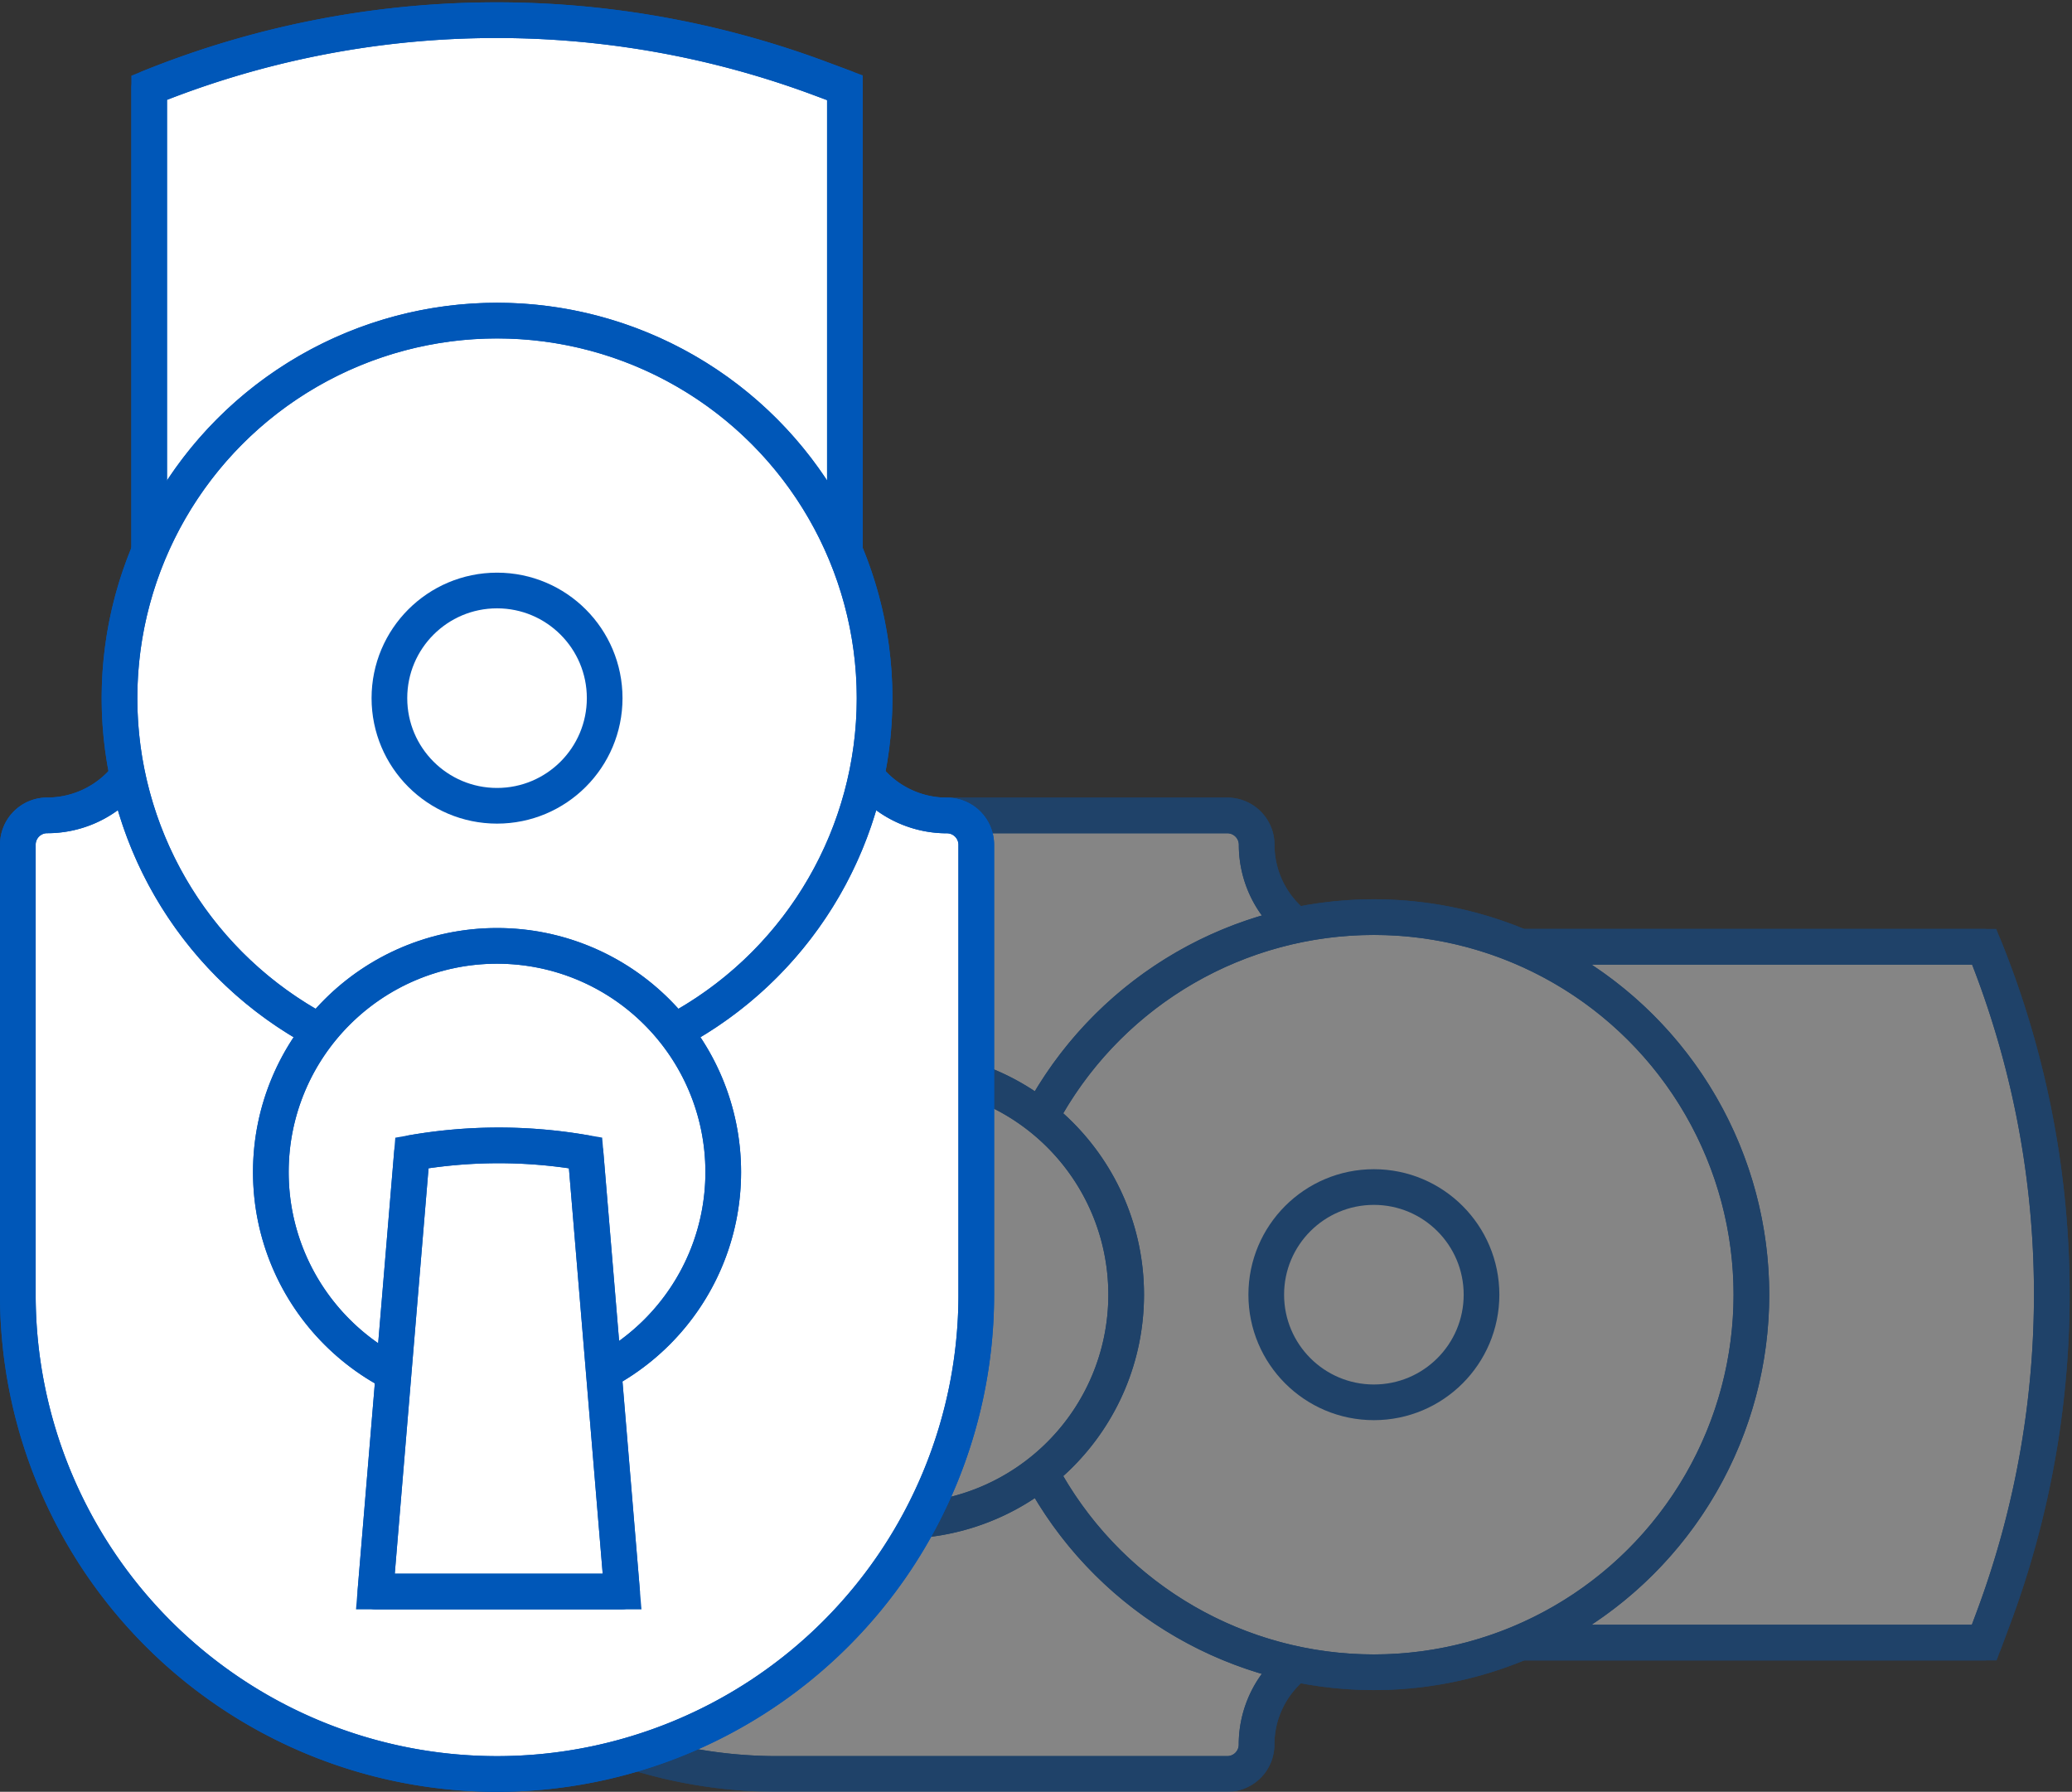 <svg xmlns="http://www.w3.org/2000/svg" width="81.314" height="70.312" viewBox="0 0 81.314 70.312">
  <rect x="0" y="0" width="81.314" height="70.312" fill="#333333" stroke="none"/>
  <g id="Group_3399" data-name="Group 3399" transform="translate(-510.889 -2703.789)">
    <g id="Group_3195" data-name="Group 3195" transform="translate(591.855 2735.344) rotate(90)" opacity="0.402">
      <g id="Group_3149" data-name="Group 3149">
        <path id="Path_2493" data-name="Path 2493" d="M33.058,27.805V3.252l-.974-.363a36.369,36.369,0,0,0-26.33.363V27.805a4,4,0,0,1-4,4A1.151,1.151,0,0,0,.6,32.96V50.615a18.806,18.806,0,0,0,37.613,0V32.96a1.151,1.151,0,0,0-1.151-1.151,4,4,0,0,1-4-4" transform="translate(-0.156 -0.156)" fill="#fff" stroke="#0057b8" stroke-width="1.4"/>
        <path id="Path_2494" data-name="Path 2494" d="M33.058,27.805V3.252l-.974-.363a36.369,36.369,0,0,0-26.33.363V27.805a4,4,0,0,1-4,4A1.151,1.151,0,0,0,.6,32.96V50.615a18.806,18.806,0,0,0,37.613,0V32.96a1.151,1.151,0,0,0-1.151-1.151A4,4,0,0,1,33.058,27.805Z" transform="translate(-0.156 -0.156)" fill="none" stroke="#0057b8" stroke-linecap="round" stroke-linejoin="round" stroke-width="1.4"/>
        <path id="Path_2495" data-name="Path 2495" d="M35.624,31.347A14.816,14.816,0,1,1,20.808,16.531,14.816,14.816,0,0,1,35.624,31.347" transform="translate(-1.558 -4.297)" fill="#fff" stroke="#0057b8" stroke-width="1.4"/>
        <circle id="Ellipse_217" data-name="Ellipse 217" cx="14.816" cy="14.816" r="14.816" transform="translate(4.434 12.234)" fill="none" stroke="#0057b8" stroke-linecap="round" stroke-linejoin="round" stroke-width="1.4"/>
        <circle id="Ellipse_218" data-name="Ellipse 218" cx="4.224" cy="4.224" r="4.224" transform="translate(15.026 22.825)" fill="none" stroke="#0057b8" stroke-linecap="round" stroke-linejoin="round" stroke-width="1.4"/>
        <path id="Path_2496" data-name="Path 2496" d="M31.771,58.562a8.877,8.877,0,1,1-8.877-8.877,8.877,8.877,0,0,1,8.877,8.877" transform="translate(-3.644 -12.915)" fill="#fff" stroke="#0057b8" stroke-width="1.4"/>
        <circle id="Ellipse_219" data-name="Ellipse 219" cx="8.877" cy="8.877" r="8.877" transform="translate(10.373 36.77)" fill="none" stroke="#0057b8" stroke-linecap="round" stroke-linejoin="round" stroke-width="1.4"/>
        <path id="Path_2497" data-name="Path 2497" d="M27.807,60.56l-.131-.022a19.82,19.82,0,0,0-6.682.022L19.56,77.772h9.681Z" transform="translate(-5.084 -15.666)" fill="#fff" stroke="#0057b8" stroke-width="1.4"/>
        <path id="Path_2498" data-name="Path 2498" d="M27.807,60.56l-.131-.022a19.82,19.82,0,0,0-6.682.022L19.56,77.772h9.681Z" transform="translate(-5.084 -15.666)" fill="none" stroke="#0057b8" stroke-linecap="round" stroke-linejoin="round" stroke-width="1.4"/>
      </g>
    </g>
    <g id="Group_3196" data-name="Group 3196" transform="translate(511.145 2704.136)">
      <g id="Group_3149-2" data-name="Group 3149">
        <path id="Path_2493-2" data-name="Path 2493" d="M33.058,27.805V3.252l-.974-.363a36.369,36.369,0,0,0-26.33.363V27.805a4,4,0,0,1-4,4A1.151,1.151,0,0,0,.6,32.96V50.615a18.806,18.806,0,0,0,37.613,0V32.96a1.151,1.151,0,0,0-1.151-1.151,4,4,0,0,1-4-4" transform="translate(-0.156 -0.156)" fill="#fff" stroke="#0057b8" stroke-width="1.4"/>
        <path id="Path_2494-2" data-name="Path 2494" d="M33.058,27.805V3.252l-.974-.363a36.369,36.369,0,0,0-26.33.363V27.805a4,4,0,0,1-4,4A1.151,1.151,0,0,0,.6,32.96V50.615a18.806,18.806,0,0,0,37.613,0V32.96a1.151,1.151,0,0,0-1.151-1.151A4,4,0,0,1,33.058,27.805Z" transform="translate(-0.156 -0.156)" fill="none" stroke="#0057b8" stroke-linecap="round" stroke-linejoin="round" stroke-width="1.4"/>
        <path id="Path_2495-2" data-name="Path 2495" d="M35.624,31.347A14.816,14.816,0,1,1,20.808,16.531,14.816,14.816,0,0,1,35.624,31.347" transform="translate(-1.558 -4.297)" fill="#fff" stroke="#0057b8" stroke-width="1.4"/>
        <circle id="Ellipse_217-2" data-name="Ellipse 217" cx="14.816" cy="14.816" r="14.816" transform="translate(4.434 12.234)" fill="none" stroke="#0057b8" stroke-linecap="round" stroke-linejoin="round" stroke-width="1.4"/>
        <circle id="Ellipse_218-2" data-name="Ellipse 218" cx="4.224" cy="4.224" r="4.224" transform="translate(15.026 22.825)" fill="none" stroke="#0057b8" stroke-linecap="round" stroke-linejoin="round" stroke-width="1.4"/>
        <path id="Path_2496-2" data-name="Path 2496" d="M31.771,58.562a8.877,8.877,0,1,1-8.877-8.877,8.877,8.877,0,0,1,8.877,8.877" transform="translate(-3.644 -12.915)" fill="#fff" stroke="#0057b8" stroke-width="1.4"/>
        <circle id="Ellipse_219-2" data-name="Ellipse 219" cx="8.877" cy="8.877" r="8.877" transform="translate(10.373 36.77)" fill="none" stroke="#0057b8" stroke-linecap="round" stroke-linejoin="round" stroke-width="1.4"/>
        <path id="Path_2497-2" data-name="Path 2497" d="M27.807,60.56l-.131-.022a19.82,19.82,0,0,0-6.682.022L19.56,77.772h9.681Z" transform="translate(-5.084 -15.666)" fill="#fff" stroke="#0057b8" stroke-width="1.4"/>
        <path id="Path_2498-2" data-name="Path 2498" d="M27.807,60.56l-.131-.022a19.82,19.82,0,0,0-6.682.022L19.56,77.772h9.681Z" transform="translate(-5.084 -15.666)" fill="none" stroke="#0057b8" stroke-linecap="round" stroke-linejoin="round" stroke-width="1.4"/>
      </g>
    </g>
  </g>
</svg>
